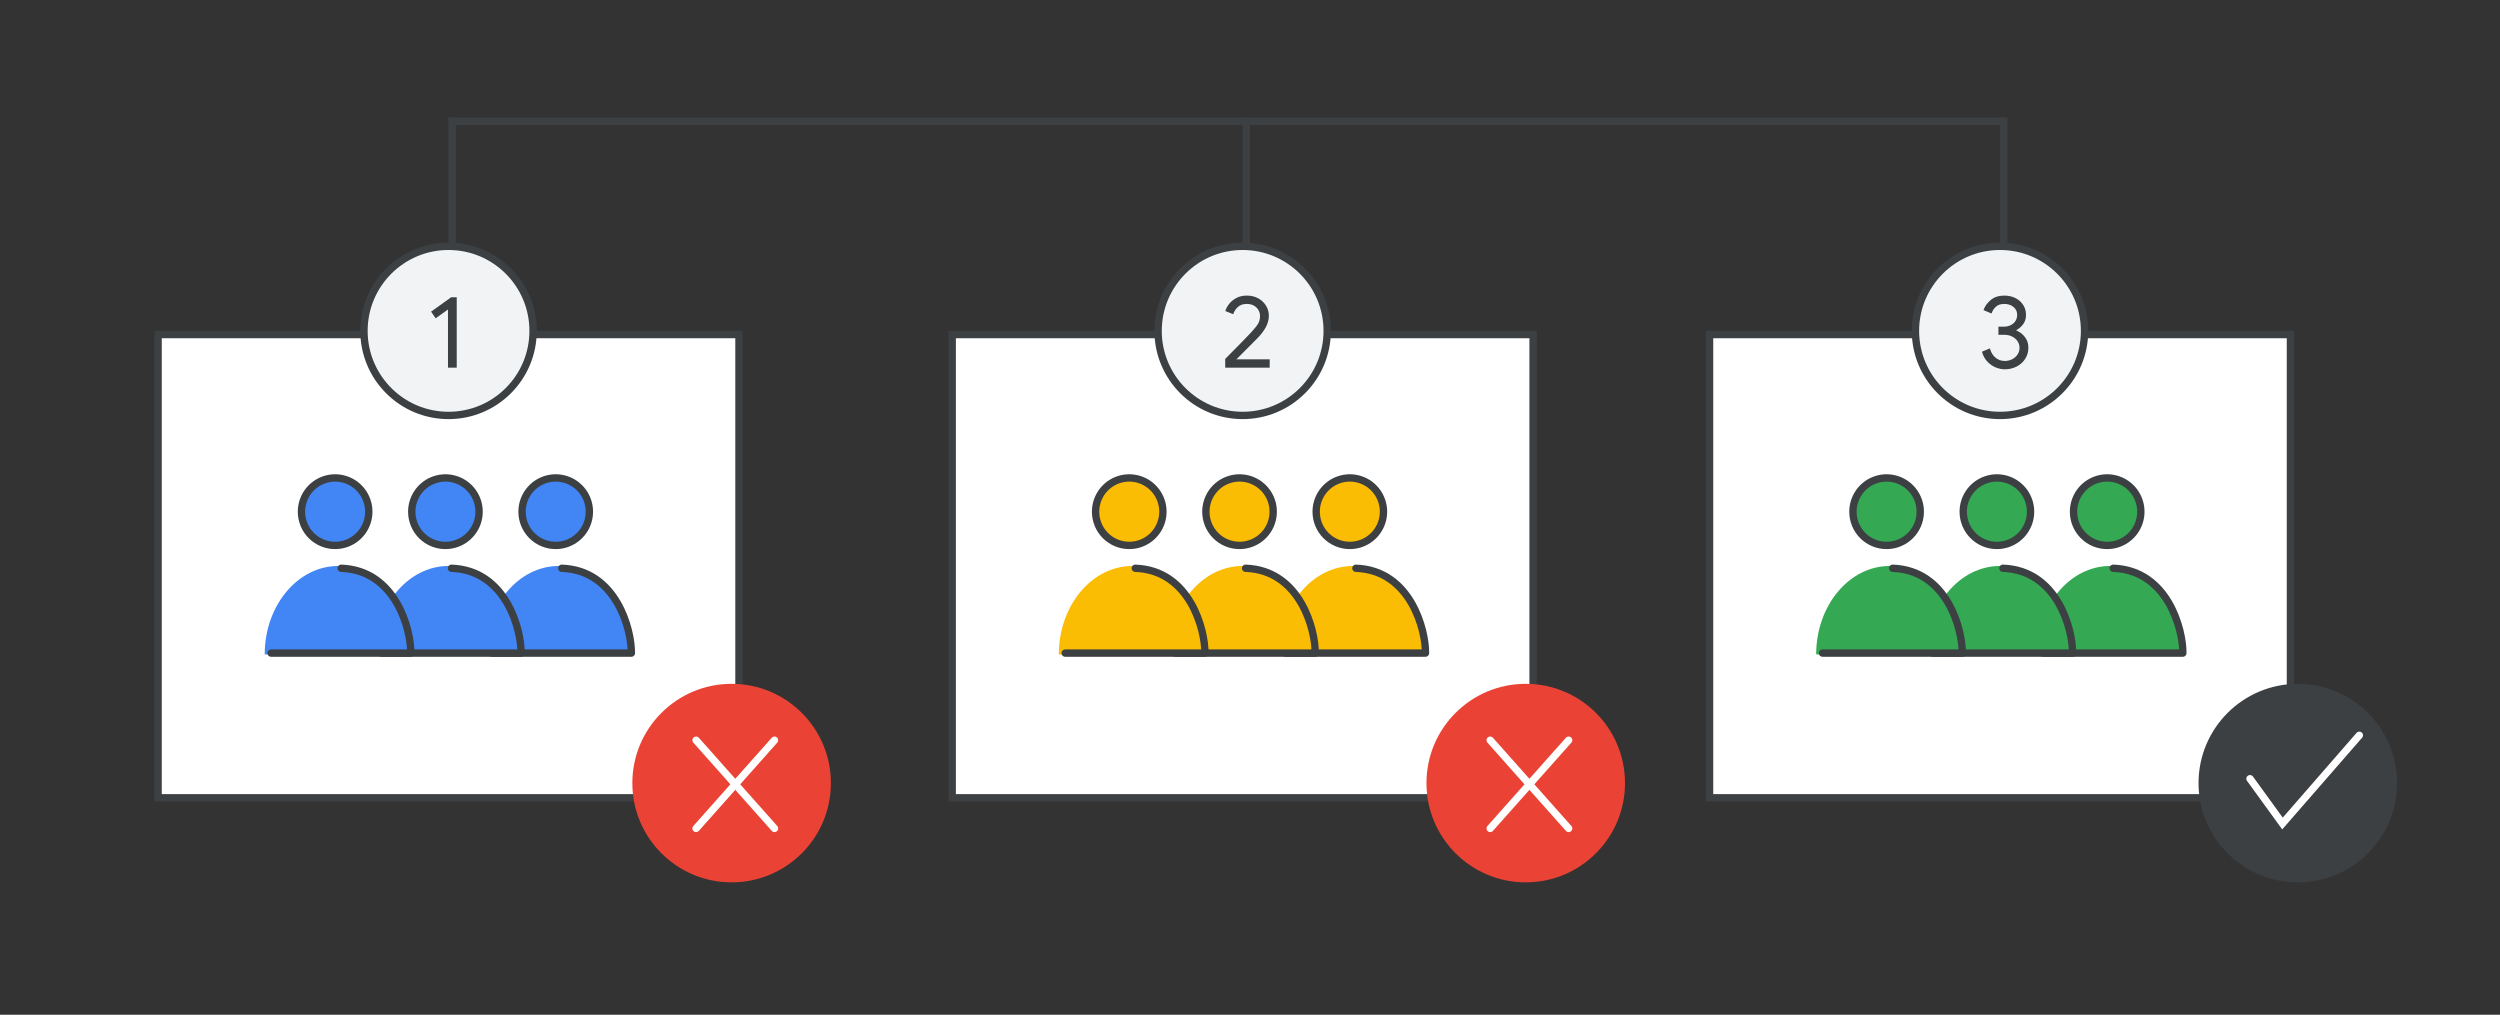 <?xml version="1.0" encoding="UTF-8"?>
<svg width="340px" height="138px" viewBox="0 0 340 138" version="1.1" xmlns="http://www.w3.org/2000/svg" xmlns:xlink="http://www.w3.org/1999/xlink">
    <rect x="0" y="0" width="340" height="138" fill="#333333" stroke="none"/>
    <title>gbp-ous</title>
    <g id="gbp-ous" stroke="none" stroke-width="1" fill="none" fill-rule="evenodd">
        <rect id="Rectangle" stroke="#3C4043" fill="#FFFFFF" x="21.5" y="45.5" width="79" height="63"></rect>
        <rect id="Rectangle" stroke="#3C4043" fill="#FFFFFF" x="129.5" y="45.5" width="79" height="63"></rect>
        <rect id="Rectangle" stroke="#3C4043" fill="#FFFFFF" x="232.5" y="45.5" width="79" height="63"></rect>
        <line x1="61.5" y1="16.5" x2="272.5" y2="16.5" id="Line-29" stroke="#3C4043" stroke-linecap="square"></line>
        <line x1="61.5" y1="16.5" x2="61.5" y2="44.5" id="Line" stroke="#3C4043" stroke-linecap="square"></line>
        <line x1="169.5" y1="16.5" x2="169.5" y2="44.5" id="Line" stroke="#3C4043" stroke-linecap="square"></line>
        <line x1="272.5" y1="16.5" x2="272.5" y2="44.5" id="Line" stroke="#3C4043" stroke-linecap="square"></line>
        <g id="Group-2" transform="translate(36, 65)">
            <g id="Group" transform="translate(30, 0)">
                <path d="M9.578,9.177 C11.43,9.177 13.1,8.058 13.808,6.342 C14.516,4.626 14.122,2.651 12.811,1.34 C11.499,0.029 9.528,-0.361 7.818,0.353 C6.108,1.066 4.996,2.743 5,4.6 C5,5.816 5.483,6.981 6.341,7.84 C7.2,8.699 8.365,9.18 9.578,9.177 Z" id="Path" stroke="#3C4043" fill="#4285F4" fill-rule="nonzero" stroke-linecap="round" stroke-linejoin="round"></path>
                <path d="M10.006,11.972 C4.481,11.972 0,17.365 0,24 L20,24 C20,17.365 15.519,11.972 10.006,11.972 Z" id="Path" fill="#4285F4" fill-rule="nonzero"></path>
                <path d="M10.4,12.284 C17.866,12.541 19.913,20.736 19.867,23.822 L0.867,23.822" id="Path" stroke="#3C4043" stroke-linecap="round" stroke-linejoin="round"></path>
            </g>
            <g id="Group" transform="translate(15, 0)">
                <path d="M9.578,9.177 C11.43,9.177 13.1,8.058 13.808,6.342 C14.516,4.626 14.122,2.651 12.811,1.34 C11.499,0.029 9.528,-0.361 7.818,0.353 C6.108,1.066 4.996,2.743 5,4.6 C5,5.816 5.483,6.981 6.341,7.84 C7.2,8.699 8.365,9.18 9.578,9.177 Z" id="Path" stroke="#3C4043" fill="#4285F4" fill-rule="nonzero" stroke-linecap="round" stroke-linejoin="round"></path>
                <path d="M10.006,11.972 C4.481,11.972 0,17.365 0,24 L20,24 C20,17.365 15.519,11.972 10.006,11.972 Z" id="Path" fill="#4285F4" fill-rule="nonzero"></path>
                <path d="M10.4,12.284 C17.866,12.541 19.913,20.736 19.867,23.822 L0.867,23.822" id="Path" stroke="#3C4043" stroke-linecap="round" stroke-linejoin="round"></path>
            </g>
            <g id="Group">
                <path d="M9.578,9.177 C11.43,9.177 13.1,8.058 13.808,6.342 C14.516,4.626 14.122,2.651 12.811,1.34 C11.499,0.029 9.528,-0.361 7.818,0.353 C6.108,1.066 4.996,2.743 5,4.6 C5,5.816 5.483,6.981 6.341,7.84 C7.2,8.699 8.365,9.18 9.578,9.177 Z" id="Path" stroke="#3C4043" fill="#4285F4" fill-rule="nonzero" stroke-linecap="round" stroke-linejoin="round"></path>
                <path d="M10.006,11.972 C4.481,11.972 0,17.365 0,24 L20,24 C20,17.365 15.519,11.972 10.006,11.972 Z" id="Path" fill="#4285F4" fill-rule="nonzero"></path>
                <path d="M10.4,12.284 C17.866,12.541 19.913,20.736 19.867,23.822 L0.867,23.822" id="Path" stroke="#3C4043" stroke-linecap="round" stroke-linejoin="round"></path>
            </g>
        </g>
        <g id="Group-2" transform="translate(144, 65)">
            <g id="Group" transform="translate(30, 0)">
                <path d="M9.578,9.177 C11.43,9.177 13.1,8.058 13.808,6.342 C14.516,4.626 14.122,2.651 12.811,1.34 C11.499,0.029 9.528,-0.361 7.818,0.353 C6.108,1.066 4.996,2.743 5,4.6 C5,5.816 5.483,6.981 6.341,7.84 C7.2,8.699 8.365,9.18 9.578,9.177 Z" id="Path" stroke="#3C4043" fill="#FBBC04" fill-rule="nonzero" stroke-linecap="round" stroke-linejoin="round"></path>
                <path d="M10.006,11.972 C4.481,11.972 0,17.365 0,24 L20,24 C20,17.365 15.519,11.972 10.006,11.972 Z" id="Path" fill="#FBBC04" fill-rule="nonzero"></path>
                <path d="M10.4,12.284 C17.866,12.541 19.913,20.736 19.867,23.822 L0.867,23.822" id="Path" stroke="#3C4043" stroke-linecap="round" stroke-linejoin="round"></path>
            </g>
            <g id="Group" transform="translate(15, 0)">
                <path d="M9.578,9.177 C11.43,9.177 13.1,8.058 13.808,6.342 C14.516,4.626 14.122,2.651 12.811,1.34 C11.499,0.029 9.528,-0.361 7.818,0.353 C6.108,1.066 4.996,2.743 5,4.6 C5,5.816 5.483,6.981 6.341,7.84 C7.2,8.699 8.365,9.18 9.578,9.177 Z" id="Path" stroke="#3C4043" fill="#FBBC04" fill-rule="nonzero" stroke-linecap="round" stroke-linejoin="round"></path>
                <path d="M10.006,11.972 C4.481,11.972 0,17.365 0,24 L20,24 C20,17.365 15.519,11.972 10.006,11.972 Z" id="Path" fill="#FBBC04" fill-rule="nonzero"></path>
                <path d="M10.4,12.284 C17.866,12.541 19.913,20.736 19.867,23.822 L0.867,23.822" id="Path" stroke="#3C4043" stroke-linecap="round" stroke-linejoin="round"></path>
            </g>
            <g id="Group">
                <path d="M9.578,9.177 C11.43,9.177 13.1,8.058 13.808,6.342 C14.516,4.626 14.122,2.651 12.811,1.34 C11.499,0.029 9.528,-0.361 7.818,0.353 C6.108,1.066 4.996,2.743 5,4.6 C5,5.816 5.483,6.981 6.341,7.84 C7.2,8.699 8.365,9.18 9.578,9.177 Z" id="Path" stroke="#3C4043" fill="#FBBC04" fill-rule="nonzero" stroke-linecap="round" stroke-linejoin="round"></path>
                <path d="M10.006,11.972 C4.481,11.972 0,17.365 0,24 L20,24 C20,17.365 15.519,11.972 10.006,11.972 Z" id="Path" fill="#FBBC04" fill-rule="nonzero"></path>
                <path d="M10.4,12.284 C17.866,12.541 19.913,20.736 19.867,23.822 L0.867,23.822" id="Path" stroke="#3C4043" stroke-linecap="round" stroke-linejoin="round"></path>
            </g>
        </g>
        <g id="Group-2" transform="translate(247, 65)">
            <g id="Group" transform="translate(30, 0)">
                <path d="M9.578,9.177 C11.43,9.177 13.1,8.058 13.808,6.342 C14.516,4.626 14.122,2.651 12.811,1.34 C11.499,0.029 9.528,-0.361 7.818,0.353 C6.108,1.066 4.996,2.743 5,4.6 C5,5.816 5.483,6.981 6.341,7.84 C7.2,8.699 8.365,9.18 9.578,9.177 Z" id="Path" stroke="#3C4043" fill="#34A853" fill-rule="nonzero" stroke-linecap="round" stroke-linejoin="round"></path>
                <path d="M10.006,11.972 C4.481,11.972 0,17.365 0,24 L20,24 C20,17.365 15.519,11.972 10.006,11.972 Z" id="Path" fill="#34A853" fill-rule="nonzero"></path>
                <path d="M10.4,12.284 C17.866,12.541 19.913,20.736 19.867,23.822 L0.867,23.822" id="Path" stroke="#3C4043" stroke-linecap="round" stroke-linejoin="round"></path>
            </g>
            <g id="Group" transform="translate(15, 0)">
                <path d="M9.578,9.177 C11.43,9.177 13.1,8.058 13.808,6.342 C14.516,4.626 14.122,2.651 12.811,1.34 C11.499,0.029 9.528,-0.361 7.818,0.353 C6.108,1.066 4.996,2.743 5,4.6 C5,5.816 5.483,6.981 6.341,7.84 C7.2,8.699 8.365,9.18 9.578,9.177 Z" id="Path" stroke="#3C4043" fill="#34A853" fill-rule="nonzero" stroke-linecap="round" stroke-linejoin="round"></path>
                <path d="M10.006,11.972 C4.481,11.972 0,17.365 0,24 L20,24 C20,17.365 15.519,11.972 10.006,11.972 Z" id="Path" fill="#34A853" fill-rule="nonzero"></path>
                <path d="M10.4,12.284 C17.866,12.541 19.913,20.736 19.867,23.822 L0.867,23.822" id="Path" stroke="#3C4043" stroke-linecap="round" stroke-linejoin="round"></path>
            </g>
            <g id="Group">
                <path d="M9.578,9.177 C11.43,9.177 13.1,8.058 13.808,6.342 C14.516,4.626 14.122,2.651 12.811,1.34 C11.499,0.029 9.528,-0.361 7.818,0.353 C6.108,1.066 4.996,2.743 5,4.6 C5,5.816 5.483,6.981 6.341,7.84 C7.2,8.699 8.365,9.18 9.578,9.177 Z" id="Path" stroke="#3C4043" fill="#34A853" fill-rule="nonzero" stroke-linecap="round" stroke-linejoin="round"></path>
                <path d="M10.006,11.972 C4.481,11.972 0,17.365 0,24 L20,24 C20,17.365 15.519,11.972 10.006,11.972 Z" id="Path" fill="#34A853" fill-rule="nonzero"></path>
                <path d="M10.4,12.284 C17.866,12.541 19.913,20.736 19.867,23.822 L0.867,23.822" id="Path" stroke="#3C4043" stroke-linecap="round" stroke-linejoin="round"></path>
            </g>
        </g>
        <g id="Group-5" transform="translate(299, 93)">
            <circle id="Oval" fill="#3C4043" cx="13.5" cy="13.5" r="13.5"></circle>
            <polyline id="Path-3" stroke="#FFFFFF" stroke-linecap="round" points="7 12.905 11.418 18.998 21.867 7"></polyline>
        </g>
        <g id="Group-4" transform="translate(86, 93)">
            <circle id="Oval" fill="#EA4335" cx="13.5" cy="13.5" r="13.5"></circle>
            <g id="Group-2" transform="translate(8, 7)" stroke="#FFFFFF" stroke-linecap="round">
                <line x1="0.667" y1="0.667" x2="11.333" y2="12.667" id="Line-28"></line>
                <line x1="0.667" y1="0.667" x2="11.333" y2="12.667" id="Line-28" transform="translate(6, 6.667) scale(-1, 1) translate(-6, -6.667) "></line>
            </g>
        </g>
        <g id="Group-3" transform="translate(49, 33)">
            <g id="Group-4" fill="#F1F3F4" stroke="#3C4043">
                <circle id="Oval" cx="12" cy="12" r="11.5"></circle>
            </g>
            <g id="1" transform="translate(9.63, 7.424)" fill="#3C4043" fill-rule="nonzero">
                <polygon id="Path" points="2.296 1.666 0.616 2.87 0 1.96 2.73 0 3.486 0 3.486 9.576 2.296 9.576"></polygon>
            </g>
        </g>
        <g id="Group-3" transform="translate(157, 33)">
            <g id="Group-4" fill="#F1F3F4" stroke="#3C4043">
                <circle id="Oval" cx="12" cy="12" r="11.5"></circle>
            </g>
            <g id="2" transform="translate(9.63, 7.2)" fill="#3C4043" fill-rule="nonzero">
                <path d="M0,8.61 C1.829,6.771 3.001,5.572 3.514,5.012 C3.99,4.499 4.312,4.097 4.48,3.808 C4.648,3.519 4.732,3.169 4.732,2.758 C4.732,2.487 4.662,2.226 4.522,1.974 C4.382,1.722 4.174,1.519 3.899,1.365 C3.624,1.211 3.295,1.134 2.912,1.134 C2.408,1.134 2.002,1.281 1.694,1.575 C1.386,1.869 1.185,2.189 1.092,2.534 L0.014,2.1 C0.098,1.801 0.261,1.491 0.504,1.169 C0.747,0.847 1.073,0.572 1.484,0.343 C1.895,0.114 2.38,0 2.94,0 C3.528,0 4.048,0.126 4.501,0.378 C4.954,0.63 5.306,0.966 5.558,1.386 C5.81,1.806 5.936,2.259 5.936,2.744 C5.936,3.724 5.423,4.737 4.396,5.782 L1.526,8.666 L6.048,8.666 L6.048,9.8 L0,9.8 L0,8.61 Z" id="Path"></path>
            </g>
        </g>
        <g id="Group-3" transform="translate(260, 33)">
            <g id="Group-4" fill="#F1F3F4" stroke="#3C4043">
                <circle id="Oval" cx="12" cy="12" r="11.5"></circle>
            </g>
            <g id="3" transform="translate(9.546, 7.2)" fill="#3C4043" fill-rule="nonzero">
                <path d="M3.108,10.024 C2.707,10.024 2.296,9.94 1.876,9.772 C1.456,9.604 1.076,9.34 0.735,8.981 C0.394,8.622 0.149,8.171 0,7.63 L1.078,7.182 C1.227,7.723 1.482,8.143 1.841,8.442 C2.2,8.741 2.623,8.89 3.108,8.89 C3.463,8.89 3.794,8.813 4.102,8.659 C4.41,8.505 4.655,8.29 4.837,8.015 C5.019,7.74 5.11,7.434 5.11,7.098 C5.11,6.771 5.019,6.473 4.837,6.202 C4.655,5.931 4.408,5.719 4.095,5.565 C3.782,5.411 3.439,5.334 3.066,5.334 L2.24,5.334 L2.24,4.228 L2.982,4.228 C3.495,4.228 3.925,4.081 4.27,3.787 C4.615,3.493 4.788,3.103 4.788,2.618 C4.788,2.17 4.62,1.811 4.284,1.54 C3.948,1.269 3.533,1.134 3.038,1.134 C2.553,1.134 2.172,1.26 1.897,1.512 C1.622,1.764 1.423,2.072 1.302,2.436 L0.21,1.974 C0.378,1.47 0.702,1.015 1.183,0.609 C1.664,0.203 2.282,0 3.038,0 C3.598,0 4.102,0.112 4.55,0.336 C4.998,0.56 5.35,0.873 5.607,1.274 C5.864,1.675 5.992,2.123 5.992,2.618 C5.992,3.113 5.866,3.533 5.614,3.878 C5.362,4.223 5.049,4.494 4.676,4.69 L4.676,4.746 C5.152,4.942 5.544,5.243 5.852,5.649 C6.16,6.055 6.314,6.533 6.314,7.084 C6.314,7.644 6.172,8.148 5.887,8.596 C5.602,9.044 5.215,9.394 4.725,9.646 C4.235,9.898 3.696,10.024 3.108,10.024 Z" id="Path"></path>
            </g>
        </g>
        <g id="Group-4-Copy" transform="translate(194, 93)">
            <circle id="Oval" fill="#EA4335" cx="13.5" cy="13.5" r="13.5"></circle>
            <g id="Group-2" transform="translate(8, 7)" stroke="#FFFFFF" stroke-linecap="round">
                <line x1="0.667" y1="0.667" x2="11.333" y2="12.667" id="Line-28"></line>
                <line x1="0.667" y1="0.667" x2="11.333" y2="12.667" id="Line-28" transform="translate(6, 6.667) scale(-1, 1) translate(-6, -6.667) "></line>
            </g>
        </g>
    </g>
</svg>
